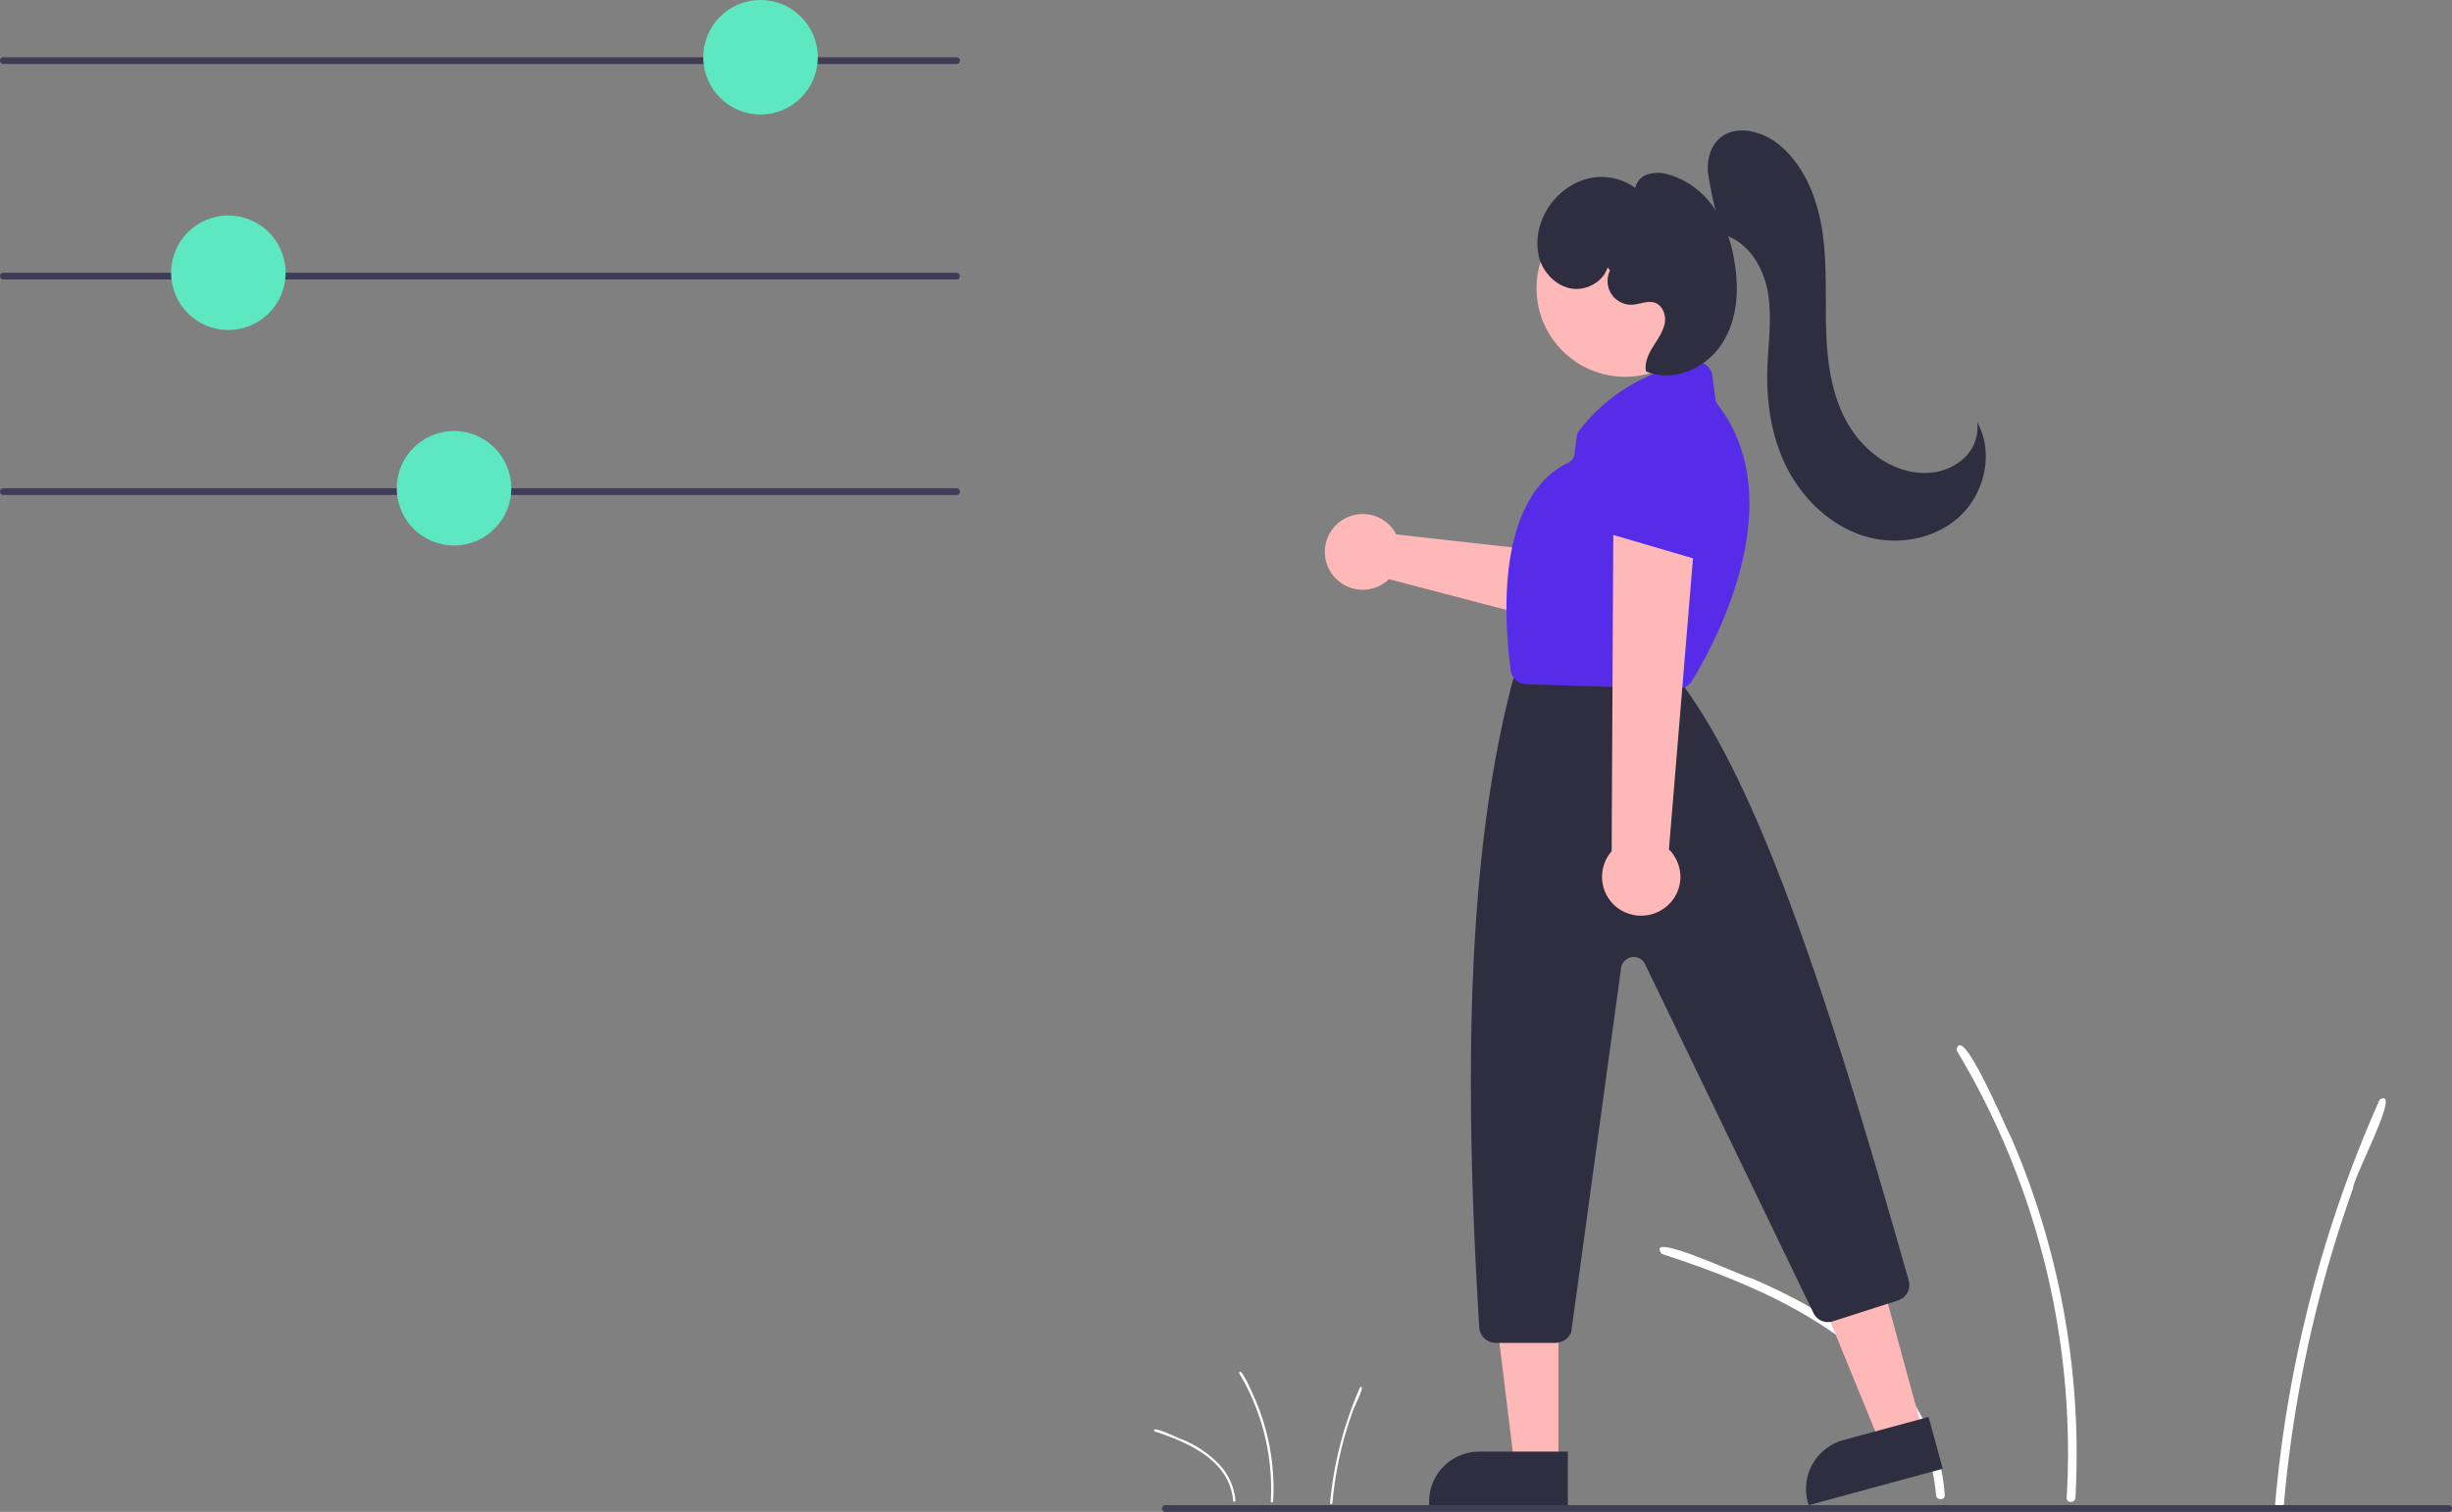 <?xml version="1.0" encoding="utf-8"?>
<svg id="curseur_options_filtres" xmlns="http://www.w3.org/2000/svg" width="728" height="449" viewBox="0 0 728 449">
  <rect x="0" y="0" width="728" height="449" fill="#808080" stroke="none"/>
  <path id="Tracé_12820" data-name="Tracé 12820" d="M493.4,372.4c34.6,11.2,77.9,30.2,81.4,71.6.1,1.6,2.7,1.7,2.6,0-.9-14.6-8-28-17.9-38.6-10.8-11.6-24.8-19.5-39.3-25.7C517.4,379.1,487.9,365.2,493.4,372.4Z" fill="#fff"/>
  <path id="Tracé_12821" data-name="Tracé 12821" d="M580.9,311.9a232.178,232.178,0,0,1,32.7,132.9c-.1,1.7,2.5,1.6,2.6,0a237.034,237.034,0,0,0-19-106.8C595.5,335,582.3,303.2,580.9,311.9Z" fill="#fff"/>
  <path id="Tracé_12822" data-name="Tracé 12822" d="M706.5,326.6a374.893,374.893,0,0,0-31,120c-.1,1.6,2.4,1.6,2.6,0A375.736,375.736,0,0,1,698.6,353c0-3.3,14.8-30.6,7.9-26.4Z" fill="#fff"/>
  <path id="Tracé_12823" data-name="Tracé 12823" d="M342.8,425.1c9.9,3.2,22.3,8.6,23.3,20.5,0,.5.8.5.7,0a17.935,17.935,0,0,0-5.1-11,31.934,31.934,0,0,0-11.2-7.3C349.7,427,341.3,423,342.8,425.1Z" fill="#fff"/>
  <path id="Tracé_12824" data-name="Tracé 12824" d="M367.9,407.8a66.867,66.867,0,0,1,9.4,38,.351.351,0,1,0,.7,0,66.893,66.893,0,0,0-5.5-30.6c-.4-.8-4.2-9.9-4.6-7.4Z" fill="#fff"/>
  <path id="Tracé_12825" data-name="Tracé 12825" d="M403.8,412a110.648,110.648,0,0,0-8.9,34.3.351.351,0,1,0,.7,0,108.066,108.066,0,0,1,5.9-26.8c.1-.9,4.3-8.7,2.3-7.5Z" fill="#fff"/>
  <path id="Tracé_12826" data-name="Tracé 12826" d="M284,19H1a1,1,0,0,1,0-2H284a1,1,0,0,1,0,2Z" fill="#3f3d56"/>
  <circle id="Ellipse_1727" data-name="Ellipse 1727" cx="17" cy="17" r="17" transform="translate(208.8)" fill="#5de8c1"/>
  <path id="Tracé_12827" data-name="Tracé 12827" d="M284,83H1a1,1,0,0,1,0-2H284a1,1,0,0,1,0,2Z" fill="#3f3d56"/>
  <circle id="Ellipse_1728" data-name="Ellipse 1728" cx="17" cy="17" r="17" transform="translate(50.8 64)" fill="#5de8c1"/>
  <path id="Tracé_12828" data-name="Tracé 12828" d="M284,147H1a1,1,0,0,1,0-2H284a1,1,0,0,1,0,2Z" fill="#3f3d56"/>
  <circle id="Ellipse_1729" data-name="Ellipse 1729" cx="17" cy="17" r="17" transform="translate(117.8 128)" fill="#5de8c1"/>
  <path id="Tracé_12829" data-name="Tracé 12829" d="M413.6,157.2a5.968,5.968,0,0,1,.9,1.5l52.7,5.9,7.7-10.4,17.1,9.5-15.1,25.2L412.4,172a11.245,11.245,0,1,1,.3-15.9,10.627,10.627,0,0,1,.9,1.1Z" fill="#ffb8b8"/>
  <path id="Tracé_12830" data-name="Tracé 12830" d="M488.3,172.8a7.46,7.46,0,0,1-1.2-.7l-21.2-17.8a4.872,4.872,0,0,1-.6-6.8l.3-.3,19.2-19.3a4.734,4.734,0,0,1,6.2-.5L505.5,138a4.833,4.833,0,0,1,1.5,6l-12.6,26.6A4.673,4.673,0,0,1,488.3,172.8Z" fill="#572ce8"/>
  <path id="Tracé_12831" data-name="Tracé 12831" d="M570.9,425.2l-12.7,3.4-19.3-47.2,18.7-5Z" fill="#ffb8b8"/>
  <path id="Tracé_12832" data-name="Tracé 12832" d="M547.2,427.7l25.4-6.9h0l4.2,15.4h0L537,447h0l-.3-1a15.049,15.049,0,0,1,10.5-18.3Z" fill="#2f2e41"/>
  <path id="Tracé_12833" data-name="Tracé 12833" d="M462.7,434.8H449.6l-6.2-50.6h19.3Z" fill="#ffb8b8"/>
  <path id="Tracé_12834" data-name="Tracé 12834" d="M439.2,431.1h26.3V447H424.3v-1A14.873,14.873,0,0,1,439.2,431.1Z" fill="#2f2e41"/>
  <circle id="Ellipse_1730" data-name="Ellipse 1730" cx="26.3" cy="26.3" r="26.3" transform="translate(456.2 59.3)" fill="#ffb8b8"/>
  <path id="Tracé_12835" data-name="Tracé 12835" d="M461.9,398.8H444a4.885,4.885,0,0,1-4.8-4.5c-5.3-84.9-2.2-145.8,9.8-191.6.1-.2.1-.4.2-.6l1-2.4a4.81,4.81,0,0,1,4.5-3h36.8a4.955,4.955,0,0,1,3.7,1.7l5,5.8a1.38,1.38,0,0,1,.3.4c22.6,31.5,42.8,93,66.2,175.7a4.824,4.824,0,0,1-3.2,5.9l-19.3,6.2a4.78,4.78,0,0,1-5.8-2.5l-50-103.6a3.685,3.685,0,0,0-5-1.7,3.789,3.789,0,0,0-2.1,2.9L466.6,394.9C466.4,397,464.3,398.7,461.9,398.8Z" fill="#2f2e41"/>
  <path id="Tracé_12836" data-name="Tracé 12836" d="M498.1,204.6h-.2l-44.8-1.4a4.823,4.823,0,0,1-4.6-4.2c-5.7-45.9,9.9-58.2,16.8-61.4a3.69,3.69,0,0,0,2.2-2.9l.6-4.8a3.733,3.733,0,0,1,1-2.3c10.9-14.1,25.8-18.6,33.7-20.1a4.848,4.848,0,0,1,5.6,3.9v.2l.9,6.9a3.7,3.7,0,0,0,.8,1.8c22.7,29.7-2.6,73.6-7.9,82.1h0A5.021,5.021,0,0,1,498.1,204.6Z" fill="#572ce8"/>
  <path id="Tracé_12837" data-name="Tracé 12837" d="M494,269.8a11.421,11.421,0,0,0,2.8-16,6.39,6.39,0,0,0-1.3-1.5l8.3-100.4L479,155.3l-.5,97.5a11.554,11.554,0,0,0,1.1,16.3,11.725,11.725,0,0,0,14.4.7Z" fill="#ffb8b8"/>
  <path id="Tracé_12838" data-name="Tracé 12838" d="M505.4,166.4a6.753,6.753,0,0,1-1.4-.2l-26.6-7.8a4.9,4.9,0,0,1-3.3-6c0-.1.1-.3.1-.4l9.8-25.4a4.815,4.815,0,0,1,5.5-3l17.6,3.8a4.728,4.728,0,0,1,3.8,4.8l-.8,29.4a4.781,4.781,0,0,1-4.7,4.8Z" fill="#572ce8"/>
  <path id="Tracé_12839" data-name="Tracé 12839" d="M727,449H346a1,1,0,0,1,0-2H727a1,1,0,0,1,0,2Z" fill="#3f3d56"/>
  <path id="Tracé_12840" data-name="Tracé 12840" d="M511.4,69.3a103.543,103.543,0,0,1-4.3-18.1c-.3-3.6.6-7.4,3.2-9.9,4.9-4.6,13.2-2.4,18.3,2,7.4,6.3,11.1,16.1,12.5,25.7s.8,19.4,1.1,29.2,1.7,19.7,6.7,28.1,14.2,14.8,23.9,14.1a16.665,16.665,0,0,0,10.5-4.5,12.329,12.329,0,0,0,3.7-10.6c5,8.9,2.4,20.9-5,27.9s-18.8,9-28.5,6-17.7-10.5-22.5-19.4-6.5-19.4-6.3-29.5c.2-7.8,1.5-15.7.2-23.4s-6.1-15.5-13.7-17.3Z" fill="#2f2e41"/>
  <path id="Tracé_12841" data-name="Tracé 12841" d="M477.3,79.4c-1.3,4.3-6.3,7-10.7,6.3s-8.1-4.4-9.5-8.7a18.348,18.348,0,0,1,1.4-13.2,20.3,20.3,0,0,1,11.7-10.4,17.034,17.034,0,0,1,15.3,2.4,5.594,5.594,0,0,1,3.9-4.1,10.759,10.759,0,0,1,5.9.1,24.757,24.757,0,0,1,13.5,9.8,38.31,38.31,0,0,1,6.1,15.8c1.5,8.5,1,17.7-3.8,24.9s-14.5,11.4-22.4,8c-.5-2.5.7-5.1,2-7.2s2.9-4.3,3.5-6.8-.5-5.6-2.9-6.4c-2.1-.7-4.3.4-6.5.6a7.06,7.06,0,0,1-7.5-6.6,7.487,7.487,0,0,1,.7-3.6Z" fill="#2f2e41"/>
</svg>
